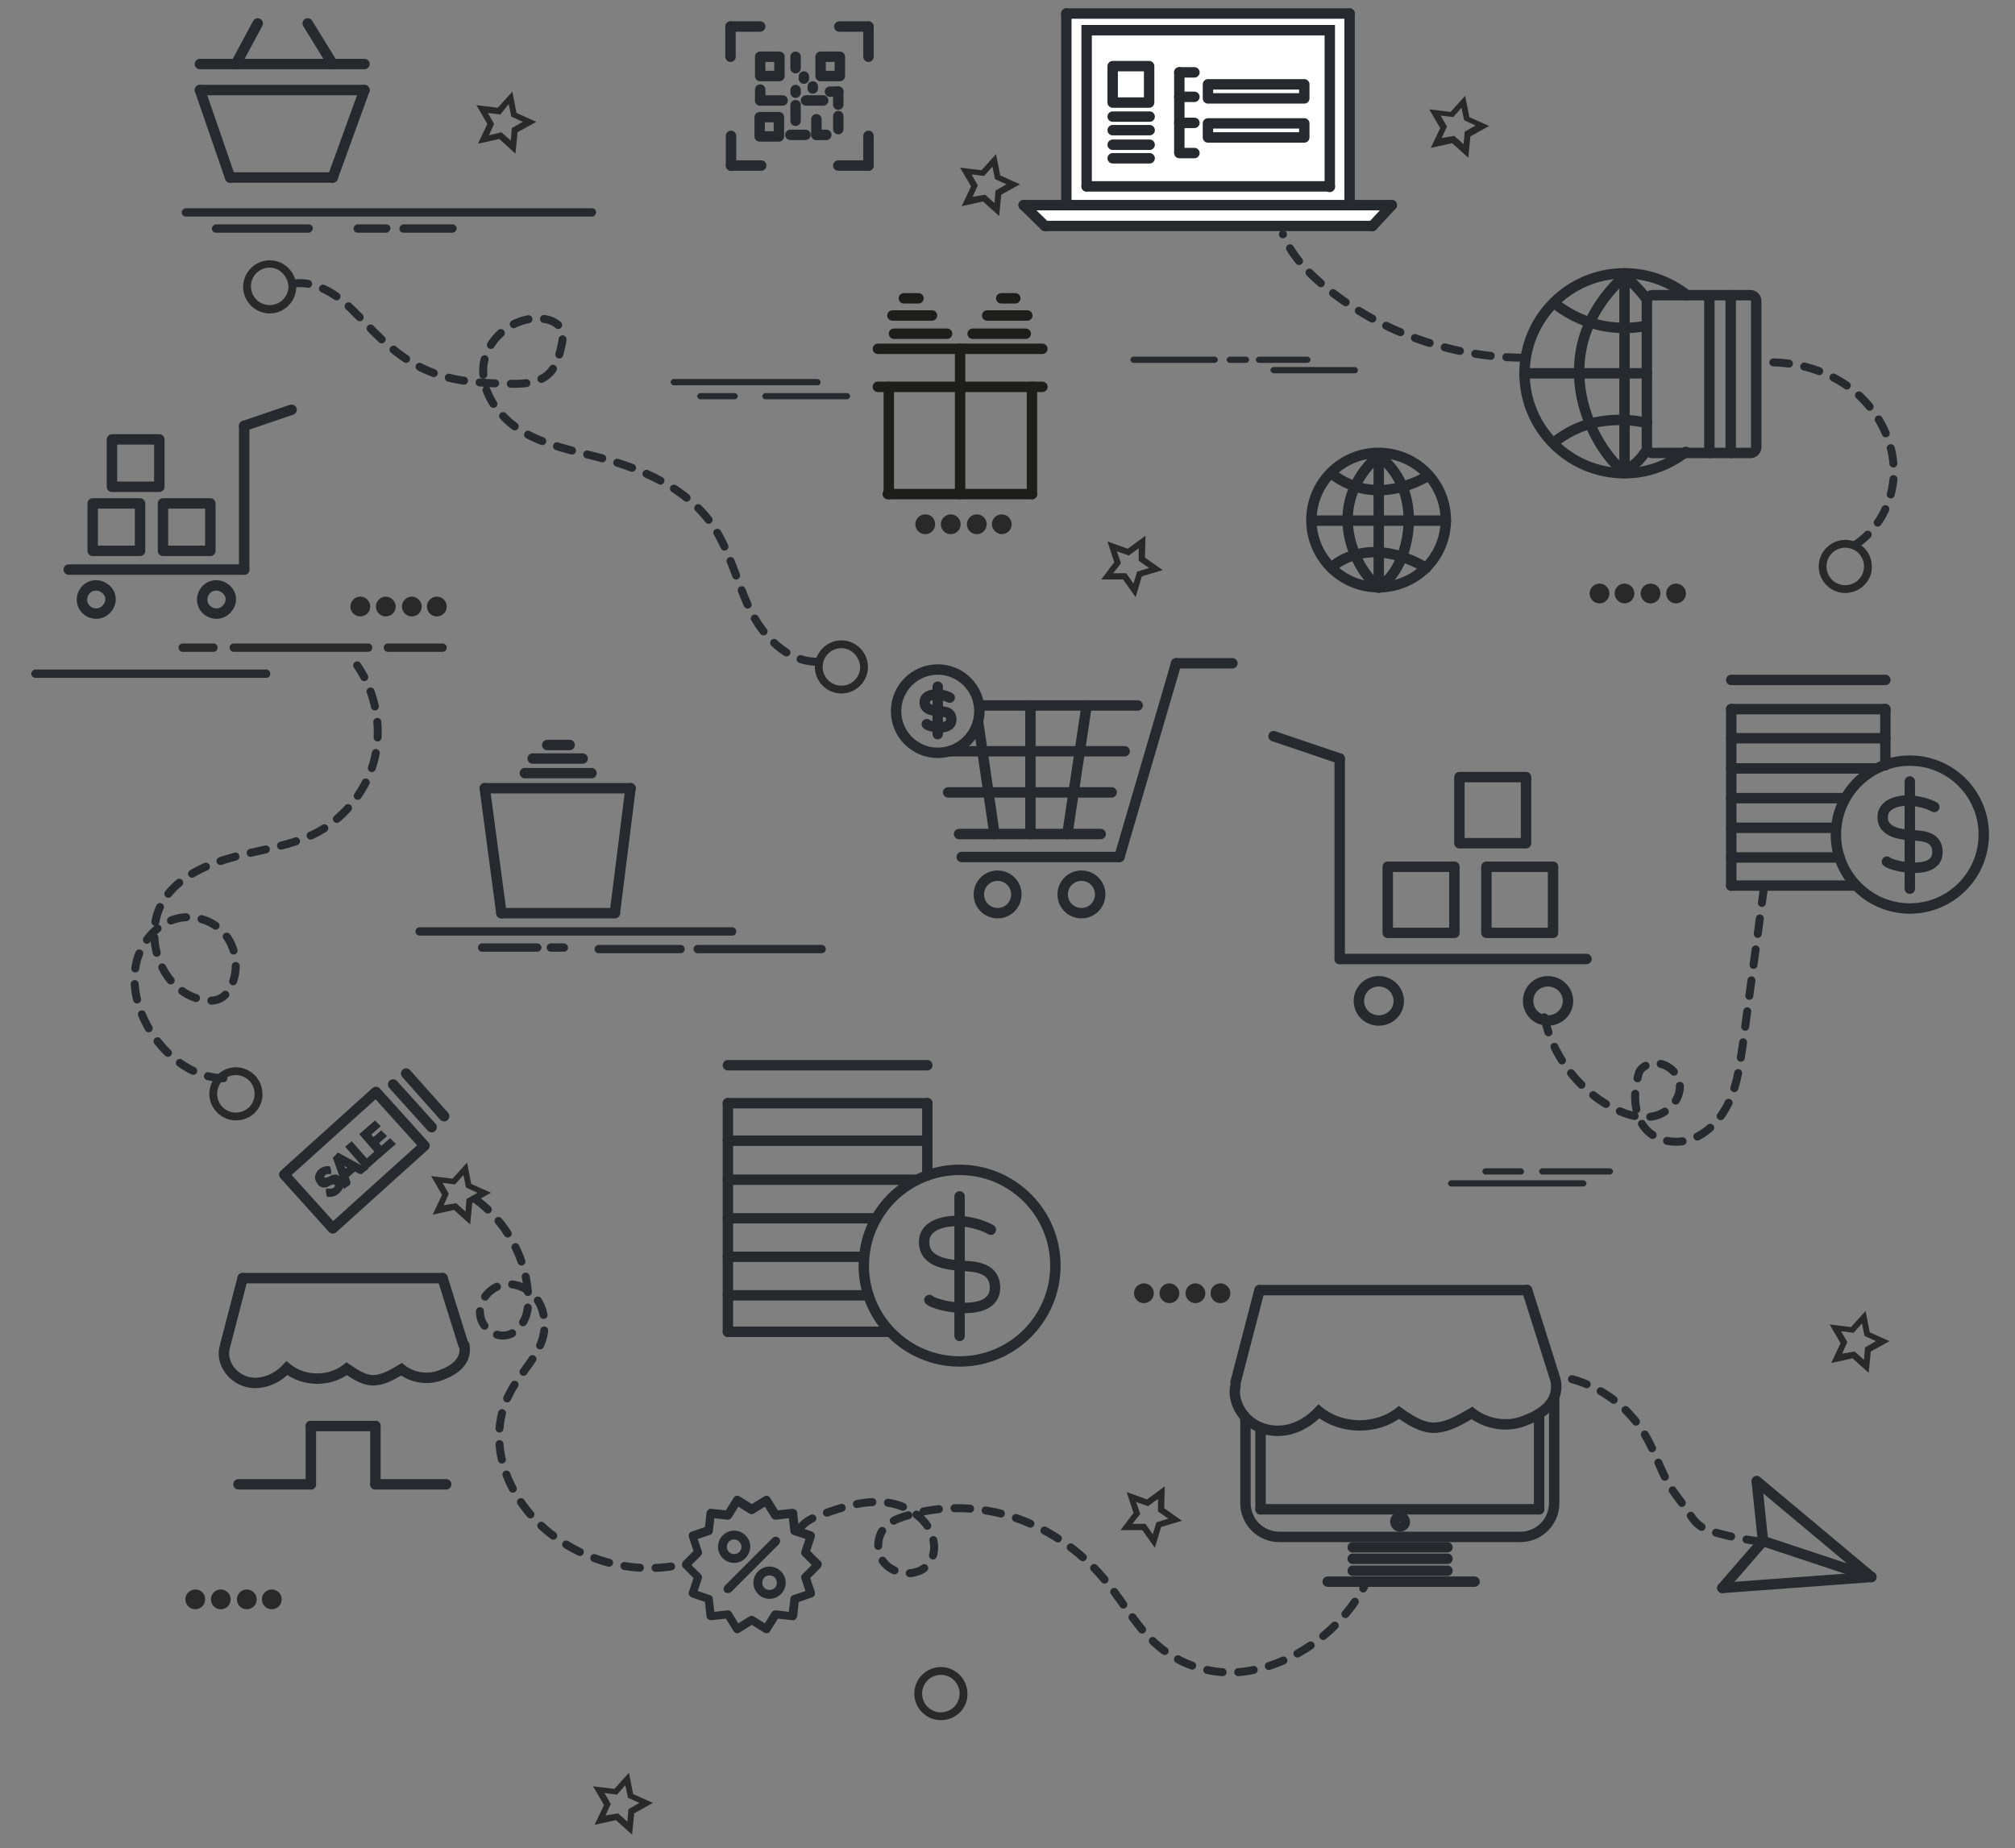 <?xml version="1.0" encoding="UTF-8"?> <!-- Generator: Adobe Illustrator 23.0.1, SVG Export Plug-In . SVG Version: 6.00 Build 0) --> <svg xmlns="http://www.w3.org/2000/svg" xmlns:xlink="http://www.w3.org/1999/xlink" id="_x2DC_àð_x5F_1" x="0px" y="0px" viewBox="0 0 387 355" style="enable-background:new 0 0 387 355;" xml:space="preserve"><rect x="0" y="0" width="387" height="355" fill="#808080" stroke="none"/> <style type="text/css"> .st0{fill:#292929;} .st1{fill:#26292D;} .st2{fill:none;stroke:#26292D;stroke-width:2;stroke-linecap:round;stroke-miterlimit:10;} .st3{fill:none;stroke:#26292D;stroke-width:2;stroke-linecap:round;stroke-linejoin:round;stroke-miterlimit:10;} .st4{fill:#E42320;stroke:#26292D;stroke-miterlimit:10;} .st5{fill:#FFFFFF;} .st6{fill:none;stroke:#1D1D1B;stroke-width:2;stroke-linecap:round;stroke-miterlimit:10;} .st7{fill:none;stroke:#26292D;stroke-width:1.53;stroke-linecap:round;stroke-linejoin:round;stroke-miterlimit:10;stroke-dasharray:3;} </style> <g> <g> <g> <path class="st0" d="M221.6,248.4c0,1.1-0.9,1.9-1.9,1.9c-1.1,0-1.9-0.9-1.9-1.9c0-1.1,0.9-1.9,1.9-1.9 C220.8,246.5,221.6,247.4,221.6,248.4z"></path> </g> <g> <path class="st0" d="M226.5,248.4c0,1.1-0.9,1.9-1.9,1.9c-1.1,0-1.9-0.9-1.9-1.9c0-1.1,0.9-1.9,1.9-1.9 C225.6,246.5,226.5,247.4,226.5,248.4z"></path> </g> <g> <path class="st0" d="M231.5,248.4c0,1.1-0.9,1.9-1.9,1.9c-1.1,0-1.9-0.9-1.9-1.9c0-1.1,0.9-1.9,1.9-1.9 C230.6,246.5,231.5,247.4,231.5,248.4z"></path> </g> <g> <path class="st0" d="M236.3,248.4c0,1.1-0.9,1.9-1.9,1.9c-1.1,0-1.9-0.9-1.9-1.9c0-1.1,0.9-1.9,1.9-1.9 C235.5,246.5,236.3,247.4,236.3,248.4z"></path> </g> </g> <g> <g> <path class="st0" d="M179.6,100.7c0,1.1-0.9,1.9-1.9,1.9c-1.1,0-1.9-0.9-1.9-1.9c0-1.1,0.9-1.9,1.9-1.9 C178.8,98.8,179.6,99.6,179.6,100.7z"></path> </g> <g> <path class="st0" d="M184.5,100.7c0,1.1-0.9,1.9-1.9,1.9c-1.1,0-1.9-0.9-1.9-1.9c0-1.1,0.9-1.9,1.9-1.9 C183.6,98.8,184.5,99.6,184.5,100.7z"></path> </g> <g> <path class="st0" d="M189.5,100.7c0,1.1-0.9,1.9-1.9,1.9c-1.1,0-1.9-0.9-1.9-1.9c0-1.1,0.9-1.9,1.9-1.9 C188.6,98.8,189.5,99.6,189.5,100.7z"></path> </g> <g> <path class="st0" d="M194.3,100.7c0,1.1-0.9,1.9-1.9,1.9s-1.9-0.9-1.9-1.9c0-1.1,0.9-1.9,1.9-1.9S194.3,99.6,194.3,100.7z"></path> </g> </g> <g> <g> <path class="st0" d="M39.4,307.2c0,1.1-0.9,1.9-1.9,1.9c-1.1,0-1.9-0.9-1.9-1.9c0-1.1,0.9-1.9,1.9-1.9 C38.6,305.3,39.4,306.1,39.4,307.2z"></path> </g> <g> <path class="st0" d="M44.3,307.2c0,1.1-0.9,1.9-1.9,1.9c-1.1,0-1.9-0.9-1.9-1.9c0-1.1,0.9-1.9,1.9-1.9 C43.4,305.3,44.3,306.1,44.3,307.2z"></path> </g> <g> <path class="st0" d="M49.3,307.2c0,1.1-0.9,1.9-1.9,1.9c-1.1,0-1.9-0.9-1.9-1.9c0-1.1,0.9-1.9,1.9-1.9 C48.4,305.3,49.3,306.1,49.3,307.2z"></path> </g> <g> <circle class="st0" cx="52.2" cy="307.2" r="1.9"></circle> </g> </g> <g> <g> <path class="st0" d="M71.1,116.5c0,1.1-0.9,1.9-1.9,1.9c-1.1,0-1.9-0.9-1.9-1.9c0-1.1,0.9-1.9,1.9-1.9 C70.3,114.6,71.1,115.5,71.1,116.5z"></path> </g> <g> <path class="st0" d="M76,116.5c0,1.1-0.9,1.9-1.9,1.9c-1.1,0-1.9-0.9-1.9-1.9c0-1.1,0.9-1.9,1.9-1.9 C75.1,114.6,76,115.5,76,116.5z"></path> </g> <g> <path class="st0" d="M81,116.5c0,1.1-0.9,1.9-1.9,1.9c-1.1,0-1.9-0.9-1.9-1.9c0-1.1,0.9-1.9,1.9-1.9 C80.1,114.6,81,115.5,81,116.5z"></path> </g> <g> <path class="st0" d="M85.8,116.5c0,1.1-0.9,1.9-1.9,1.9c-1.1,0-1.9-0.9-1.9-1.9c0-1.1,0.9-1.9,1.9-1.9 C85,114.6,85.8,115.5,85.8,116.5z"></path> </g> </g> <g> <g> <path class="st0" d="M309.1,114c0,1.1-0.9,1.9-1.9,1.9c-1.1,0-1.9-0.9-1.9-1.9c0-1.1,0.9-1.9,1.9-1.9 C308.2,112.1,309.1,112.9,309.1,114z"></path> </g> <g> <path class="st0" d="M313.9,114c0,1.1-0.9,1.9-1.9,1.9s-1.9-0.9-1.9-1.9c0-1.1,0.9-1.9,1.9-1.9S313.9,112.9,313.9,114z"></path> </g> <g> <path class="st0" d="M318.9,114c0,1.1-0.9,1.9-1.9,1.9c-1.1,0-1.9-0.9-1.9-1.9c0-1.1,0.9-1.9,1.9-1.9 C318.1,112.1,318.9,112.9,318.9,114z"></path> </g> <g> <path class="st0" d="M323.8,114c0,1.1-0.9,1.9-1.9,1.9c-1.1,0-1.9-0.9-1.9-1.9c0-1.1,0.9-1.9,1.9-1.9 C322.9,112.1,323.8,112.9,323.8,114z"></path> </g> </g> <g> <path class="st0" d="M218.1,114.7l-2.4-3.4l-4.2,0l2.5-3.3l-1.3-4l3.9,1.4l3.4-2.5l-0.1,4.2l3.4,2.4l-4,1.2L218.1,114.7z M216.3,110.1l1.4,2l0.7-2.3l2.3-0.7l-2-1.4l0-2.4l-1.9,1.4l-2.3-0.8l0.8,2.3l-1.5,1.9L216.3,110.1z"></path> </g> <g> <path class="st0" d="M221.8,297.3l-2.4-3.4l-4.2,0l2.5-3.3l-1.3-4l3.9,1.4l3.4-2.5l-0.1,4.2l3.4,2.4l-4,1.2L221.8,297.3z M220,292.7l1.4,2l0.7-2.3l2.3-0.7l-2-1.4l0-2.4l-1.9,1.4l-2.3-0.8l0.8,2.3l-1.5,1.9L220,292.7z"></path> </g> <g> <path class="st0" d="M85,125.2H74.5c-0.4,0-0.8-0.3-0.8-0.8s0.4-0.8,0.8-0.8H85c0.4,0,0.8,0.3,0.8,0.8S85.4,125.2,85,125.2z"></path> </g> <g> <path class="st0" d="M70.7,125.2H44.9c-0.4,0-0.8-0.3-0.8-0.8s0.4-0.8,0.8-0.8h25.8c0.4,0,0.8,0.3,0.8,0.8S71.1,125.2,70.7,125.2z "></path> </g> <g> <path class="st0" d="M41,125.2h-5.9c-0.4,0-0.8-0.3-0.8-0.8s0.4-0.8,0.8-0.8H41c0.4,0,0.8,0.3,0.8,0.8S41.4,125.2,41,125.2z"></path> </g> <g> <path class="st1" d="M113.7,41.6h-78c-0.4,0-0.8-0.3-0.8-0.8c0-0.4,0.4-0.8,0.8-0.8h78c0.4,0,0.8,0.3,0.8,0.8 C114.4,41.3,114.1,41.6,113.7,41.6z"></path> </g> <g> <path class="st1" d="M86.9,44.7h-9.4c-0.4,0-0.8-0.3-0.8-0.8c0-0.4,0.4-0.8,0.8-0.8h9.4c0.4,0,0.8,0.3,0.8,0.8 C87.7,44.3,87.3,44.7,86.9,44.7z"></path> </g> <g> <path class="st1" d="M74.2,44.7h-5.5c-0.4,0-0.8-0.3-0.8-0.8c0-0.4,0.4-0.8,0.8-0.8h5.5c0.4,0,0.8,0.3,0.8,0.8 C74.9,44.3,74.6,44.7,74.2,44.7z"></path> </g> <g> <path class="st1" d="M51.1,130.2H6.8c-0.4,0-0.8-0.4-0.8-0.8s0.4-0.8,0.8-0.8h44.3c0.4,0,0.8,0.3,0.8,0.8S51.6,130.2,51.1,130.2z"></path> </g> <g> <path class="st1" d="M59.3,44.7H41.5c-0.4,0-0.8-0.3-0.8-0.8c0-0.4,0.4-0.8,0.8-0.8h17.8c0.4,0,0.8,0.3,0.8,0.8 C60,44.3,59.7,44.7,59.3,44.7z"></path> </g> <g> <path class="st1" d="M140.6,179.7h-60c-0.4,0-0.8-0.3-0.8-0.8s0.4-0.8,0.8-0.8h60c0.4,0,0.8,0.3,0.8,0.8S141.1,179.7,140.6,179.7z "></path> </g> <g> <path class="st1" d="M103.2,182.8H92.6c-0.4,0-0.8-0.3-0.8-0.8s0.4-0.8,0.8-0.8h10.6c0.4,0,0.8,0.4,0.8,0.8 S103.6,182.8,103.2,182.8z"></path> </g> <g> <path class="st1" d="M108.3,182.8h-2.5c-0.4,0-0.8-0.3-0.8-0.8s0.4-0.8,0.8-0.8h2.5c0.4,0,0.8,0.4,0.8,0.8 S108.8,182.8,108.3,182.8z"></path> </g> <g> <path class="st1" d="M130.7,183.1H115c-0.4,0-0.8-0.3-0.8-0.8s0.4-0.8,0.8-0.8h15.7c0.4,0,0.8,0.3,0.8,0.8 S131.1,183.1,130.7,183.1z"></path> </g> <g> <path class="st1" d="M157.7,183.1H134c-0.4,0-0.8-0.3-0.8-0.8s0.4-0.8,0.8-0.8h23.8c0.4,0,0.8,0.3,0.8,0.8 S158.2,183.1,157.7,183.1z"></path> </g> <g> <path class="st2" d="M284.2,45.6"></path> </g> <g> <path class="st2" d="M29.5,140.6"></path> </g> <g> <path class="st2" d="M219.2,342.8"></path> </g> <g> <path class="st2" d="M354.3,186.5"></path> </g> <g> <path class="st2" d="M328.9,92.5"></path> </g> <g> <path class="st2" d="M121.4,67.2"></path> </g> <g> <path class="st2" d="M60,207.7"></path> </g> <g> <path class="st2" d="M129.1,298.3"></path> </g> <g> <path class="st2" d="M130.9,299.2"></path> </g> <g> <path class="st2" d="M309.4,124.7"></path> </g> <g> <path class="st2" d="M120.4,113.2"></path> </g> <g> <path class="st2" d="M281.6,209.5"></path> </g> <g> <path class="st2" d="M270.3,127.8"></path> </g> <g> <path class="st0" d="M121.4,352.4l-3.1-2.8l-4.1,0.9l1.8-3.8l-2.1-3.6l4.1,0.5l2.8-3.1l0.8,4.1l3.8,1.7l-3.6,2L121.4,352.4z M118.7,348.3l1.8,1.6l0.2-2.4l2.1-1.2l-2.2-1l-0.5-2.4l-1.6,1.8l-2.4-0.3l1.2,2.1l-1,2.2L118.7,348.3z"></path> </g> <g> <path class="st0" d="M99,29.5l-3.1-2.8l-4.1,0.9l1.8-3.8l-2.1-3.6l4.1,0.5l2.8-3.1l0.8,4.1l3.8,1.7l-3.6,2L99,29.5z M96.3,25.4 l1.8,1.6l0.2-2.4l2.1-1.2l-2.2-1l-0.5-2.4L96.1,22l-2.4-0.3l1.2,2.1l-1,2.2L96.3,25.4z"></path> </g> <g> <path class="st0" d="M191.9,41.5l-3.1-2.8l-4.1,0.9l1.8-3.8l-2.1-3.6l4.1,0.5l2.8-3.1l0.8,4.1l3.8,1.7l-3.6,2L191.9,41.5z M189.2,37.4L191,39l0.2-2.4l2.1-1.2l-2.2-1l-0.5-2.4l-1.6,1.8l-2.4-0.3l1.2,2.1l-1,2.2L189.2,37.4z"></path> </g> <g> <path class="st0" d="M358.9,263.7l-3.1-2.8l-4.1,0.9l1.8-3.8l-2.1-3.6l4.1,0.5l2.8-3.1l0.8,4.1l3.8,1.7l-3.6,2L358.9,263.7z M356.2,259.6l1.8,1.6l0.2-2.4l2.1-1.2l-2.2-1l-0.5-2.4l-1.6,1.8l-2.4-0.3l1.2,2.1l-1,2.2L356.2,259.6z"></path> </g> <g> <path class="st0" d="M282,30.3l-3.1-2.8l-4.1,0.9l1.8-3.8l-2.1-3.6l4.1,0.5l2.8-3.1l0.8,4.1l3.8,1.7l-3.6,2L282,30.3z M279.3,26.1 l1.8,1.6l0.2-2.4l2.1-1.2l-2.2-1l-0.5-2.4l-1.6,1.8l-2.4-0.3l1.2,2.1l-1,2.2L279.3,26.1z"></path> </g> <g> <path class="st0" d="M90.3,235.2l-3.1-2.8l-4.1,0.9l1.8-3.8l-2.1-3.6l4.1,0.5l2.8-3.1l0.8,4.1l3.8,1.7l-3.6,2L90.3,235.2z M87.6,231.1l1.8,1.6l0.2-2.4l2.1-1.2l-2.2-1l-0.5-2.4l-1.6,1.8l-2.4-0.3l1.2,2.1l-1,2.2L87.6,231.1z"></path> </g> <g> <path class="st0" d="M161.6,133.2c-2.8,0-5.1-2.3-5.1-5.1c0-2.8,2.3-5.1,5.1-5.1c2.8,0,5.1,2.3,5.1,5.1 C166.7,130.9,164.4,133.2,161.6,133.2z M161.6,124.5c-2,0-3.6,1.6-3.6,3.6c0,2,1.6,3.6,3.6,3.6c2,0,3.6-1.6,3.6-3.6 C165.1,126.1,163.5,124.5,161.6,124.5z"></path> </g> <g> <path class="st0" d="M45.3,215.2c-2.8,0-5.1-2.3-5.1-5.1c0-2.8,2.3-5.1,5.1-5.1c2.8,0,5.1,2.3,5.1,5.1 C50.5,212.9,48.2,215.2,45.3,215.2z M45.3,206.5c-2,0-3.6,1.6-3.6,3.6c0,2,1.6,3.6,3.6,3.6c2,0,3.6-1.6,3.6-3.6 C48.9,208.1,47.3,206.5,45.3,206.5z"></path> </g> <g> <path class="st0" d="M180.7,330.4c-2.8,0-5.1-2.3-5.1-5.1c0-2.8,2.3-5.1,5.1-5.1c2.8,0,5.1,2.3,5.1,5.1 C185.9,328.1,183.6,330.4,180.7,330.4z M180.7,321.7c-2,0-3.6,1.6-3.6,3.6c0,2,1.6,3.6,3.6,3.6c2,0,3.6-1.6,3.6-3.6 C184.3,323.3,182.7,321.7,180.7,321.7z"></path> </g> <g> <path class="st0" d="M354.4,113.9c-2.8,0-5.1-2.3-5.1-5.1c0-2.8,2.3-5.1,5.1-5.1c2.8,0,5.1,2.3,5.1,5.1 C359.6,111.6,357.2,113.9,354.4,113.9z M354.4,105.2c-2,0-3.6,1.6-3.6,3.6c0,2,1.6,3.6,3.6,3.6c2,0,3.6-1.6,3.6-3.6 C358,106.8,356.4,105.2,354.4,105.2z"></path> </g> <g> <path class="st0" d="M51.8,60.2c-2.8,0-5.1-2.3-5.1-5.1c0-2.8,2.3-5.1,5.1-5.1c2.8,0,5.1,2.3,5.1,5.1 C56.9,57.9,54.6,60.2,51.8,60.2z M51.8,51.4c-2,0-3.6,1.6-3.6,3.6c0,2,1.6,3.6,3.6,3.6c2,0,3.6-1.6,3.6-3.6 C55.3,53.1,53.7,51.4,51.8,51.4z"></path> </g> <g> <path class="st1" d="M157,74h-27.6c-0.3,0-0.6-0.3-0.6-0.6c0-0.3,0.3-0.6,0.6-0.6H157c0.3,0,0.6,0.3,0.6,0.6 C157.6,73.7,157.4,74,157,74z"></path> </g> <g> <path class="st1" d="M141.1,76.7h-6.6c-0.3,0-0.6-0.3-0.6-0.6c0-0.3,0.3-0.6,0.6-0.6h6.6c0.3,0,0.6,0.3,0.6,0.6 C141.7,76.4,141.4,76.7,141.1,76.7z"></path> </g> <g> <path class="st1" d="M162.7,76.7H147c-0.3,0-0.6-0.3-0.6-0.6c0-0.3,0.3-0.6,0.6-0.6h15.7c0.3,0,0.6,0.3,0.6,0.6 C163.2,76.4,163,76.7,162.7,76.7z"></path> </g> <g> <path class="st1" d="M309.2,225.6h-13c-0.3,0-0.6-0.3-0.6-0.6s0.3-0.6,0.6-0.6h13c0.3,0,0.6,0.3,0.6,0.6S309.5,225.6,309.2,225.6z "></path> </g> <g> <path class="st1" d="M292.1,225.6h-6.8c-0.3,0-0.6-0.3-0.6-0.6s0.3-0.6,0.6-0.6h6.8c0.3,0,0.6,0.3,0.6,0.6 S292.5,225.6,292.1,225.6z"></path> </g> <g> <path class="st1" d="M304.1,227.9h-25.4c-0.3,0-0.6-0.3-0.6-0.6c0-0.3,0.3-0.6,0.6-0.6h25.4c0.3,0,0.6,0.3,0.6,0.6 C304.6,227.7,304.4,227.9,304.1,227.9z"></path> </g> <g> <path class="st1" d="M260.2,71.7h-15.6c-0.3,0-0.6-0.3-0.6-0.6c0-0.3,0.3-0.6,0.6-0.6h15.6c0.3,0,0.6,0.3,0.6,0.6 C260.8,71.5,260.5,71.7,260.2,71.7z"></path> </g> <g> <path class="st1" d="M251.1,69.7h-9.3c-0.3,0-0.6-0.3-0.6-0.6s0.3-0.6,0.6-0.6h9.3c0.3,0,0.6,0.3,0.6,0.6S251.4,69.7,251.1,69.7z"></path> </g> <g> <path class="st1" d="M239.3,69.7h-3.1c-0.3,0-0.6-0.3-0.6-0.6s0.3-0.6,0.6-0.6h3.1c0.3,0,0.6,0.3,0.6,0.6S239.6,69.7,239.3,69.7z"></path> </g> <g> <path class="st1" d="M233.3,69.7h-15.6c-0.3,0-0.6-0.3-0.6-0.6s0.3-0.6,0.6-0.6h15.6c0.3,0,0.6,0.3,0.6,0.6S233.6,69.7,233.3,69.7 z"></path> </g> <g> <g> <path class="st2" d="M316.3,84.2V57.8c0-0.6,0.5-1.1,1.1-1.1h18.8c0.6,0,1.1,0.5,1.1,1.1v28.1c0,0.6-0.5,1.1-1.1,1.1h-18.8 c-0.6,0-1.1-0.5-1.1-1.1V84.2z"></path> <line class="st2" x1="332.4" y1="56.7" x2="332.4" y2="87"></line> <line class="st2" x1="328.3" y1="56.7" x2="328.3" y2="87"></line> </g> <g> <path class="st2" d="M323.8,86.8c-3.3,2.5-7.3,4.1-11.8,4.1c-10.6,0-19.2-8.6-19.2-19.2c0-10.6,8.6-19.2,19.2-19.2 c4.5,0,8.7,1.6,12,4.2"></path> <line class="st2" x1="312" y1="52.5" x2="312" y2="90.9"></line> <line class="st2" x1="292.8" y1="71.7" x2="316.3" y2="71.7"></line> <path class="st2" d="M298.7,58.4c6.2,4.7,12.5,5.1,17.5,4.2"></path> <path class="st2" d="M298.7,84.8c1.8-1.4,3.8-2.5,6-3.2c3.5-1.1,7.3-1.2,11-0.5c0.2,0,0.4,0.1,0.6,0.1"></path> <path class="st2" d="M311.9,90.4c-0.3-0.1-0.6-0.3-0.8-0.5c-5.3-4.6-15-22.2,0.9-36.9"></path> <path class="st2" d="M316.3,57.5c-1.2-1.6-2.6-3.1-4.3-4.5"></path> <path class="st2" d="M312,90.4c0.3-0.1,0.5-0.3,0.8-0.5c1.2-0.6,2.4-1.8,3.5-3.5"></path> </g> </g> <g> <rect x="61.2" y="210.9" transform="matrix(0.67 0.743 -0.743 0.67 187.902 22.959)" class="st3" width="13.9" height="23.7"></rect> <g> <path class="st4" d="M63.1,224.8c0,0,0,0.1,0,0.1c0,0,0,0.1,0,0.1c0,0-0.1,0-0.1,0c-0.1,0-0.1,0-0.2,0c-0.1,0-0.2,0-0.3,0.1 c-0.1,0-0.2,0.1-0.3,0.2c-0.1,0.1-0.2,0.2-0.3,0.3c-0.1,0.1-0.1,0.2-0.1,0.3c0,0.1,0,0.2,0,0.3c0,0.1,0.1,0.2,0.2,0.3 c0.1,0.1,0.2,0.2,0.3,0.2c0.1,0,0.2,0,0.4,0c0.1,0,0.3-0.1,0.4-0.1c0.1-0.1,0.3-0.1,0.4-0.2c0.1-0.1,0.3-0.1,0.4-0.2 c0.1,0,0.3-0.1,0.4-0.1c0.1,0,0.3,0,0.4,0.1c0.1,0.1,0.3,0.2,0.4,0.3c0.1,0.2,0.3,0.3,0.3,0.5c0.1,0.2,0.1,0.4,0.1,0.6 c0,0.2-0.1,0.4-0.2,0.6c-0.1,0.2-0.3,0.4-0.5,0.6c-0.2,0.2-0.5,0.4-0.8,0.5c-0.3,0.1-0.6,0.1-0.8,0.1l-0.1-0.4c0,0,0-0.1,0-0.1 c0,0,0-0.1,0-0.1c0,0,0.1,0,0.1,0c0,0,0.1,0,0.2,0c0.1,0,0.1,0,0.2,0c0.1,0,0.2,0,0.2,0c0.1,0,0.2-0.1,0.3-0.1 c0.1,0,0.2-0.1,0.3-0.2c0.1-0.1,0.2-0.2,0.3-0.3c0.1-0.1,0.1-0.2,0.1-0.4c0-0.1,0-0.2,0-0.3c0-0.1-0.1-0.2-0.2-0.3 c-0.1-0.1-0.2-0.2-0.3-0.2c-0.1,0-0.2,0-0.4,0c-0.1,0-0.3,0.1-0.4,0.1c-0.1,0.1-0.3,0.1-0.4,0.2c-0.1,0.1-0.3,0.1-0.4,0.2 c-0.1,0-0.3,0.1-0.4,0.1c-0.2,0-0.3,0-0.5-0.1c-0.2-0.1-0.3-0.2-0.4-0.4c-0.1-0.1-0.2-0.3-0.3-0.5c-0.1-0.2-0.1-0.3-0.1-0.5 c0-0.2,0.1-0.4,0.2-0.6c0.1-0.2,0.2-0.4,0.4-0.5c0.2-0.2,0.4-0.3,0.7-0.4c0.2-0.1,0.5-0.1,0.7-0.1L63.1,224.8z"></path> <path class="st4" d="M69.8,224.6l-0.4,0.3c0,0-0.1,0.1-0.1,0.1c0,0-0.1,0-0.1,0l-1.1-0.6l-1.7,1.5l0.4,1.2c0,0,0,0.1,0,0.1 c0,0.1,0,0.1-0.1,0.1l-0.4,0.3l-1.8-5.1l0.5-0.5L69.8,224.6z M67.5,224.1l-1.9-1c-0.1,0-0.1-0.1-0.2-0.1c-0.1,0-0.1-0.1-0.2-0.1 c0.1,0.2,0.2,0.3,0.2,0.5l0.8,2L67.5,224.1z"></path> <path class="st4" d="M72,221.8l0.4,0.4l-2.1,1.9l-3.3-3.8l0.5-0.4l2.9,3.3L72,221.8z"></path> <path class="st4" d="M74.9,219.3l0.4,0.4l-2.3,2l-3.3-3.8l2.3-2l0.4,0.4l-1.8,1.6l1.1,1.2l1.5-1.3l0.4,0.4l-1.5,1.3l1.1,1.3 L74.9,219.3z"></path> </g> <line class="st3" x1="75.5" y1="208.3" x2="82.9" y2="216.5"></line> <line class="st3" x1="78" y1="206.2" x2="85.3" y2="214.4"></line> </g> <g> <g id="XMLID_2_"> <g> <polygon class="st5" points="267.3,39.4 263.6,43.4 200.7,43.4 196.6,39.4 204.8,39.4 259.2,39.4 "></polygon> <polygon class="st5" points="259.2,2.6 259.2,39.4 204.8,39.4 204.8,38.8 204.8,2.6 "></polygon> </g> <g> <line class="st2" x1="204.8" y1="2.6" x2="259.2" y2="2.6"></line> <polyline class="st2" points="196.6,39.4 204.8,39.4 259.2,39.4 267.3,39.4 "></polyline> <line class="st2" x1="204.8" y1="38.8" x2="204.8" y2="2.6"></line> <line class="st2" x1="259.2" y1="39.4" x2="259.2" y2="2.6"></line> <polyline class="st2" points="208.7,35.8 208.7,5.8 255.4,5.8 255.4,35.8 255.4,35.9 "></polyline> <line class="st2" x1="208.7" y1="35.8" x2="255.4" y2="35.8"></line> <line class="st2" x1="200.7" y1="43.4" x2="263.6" y2="43.4"></line> <line class="st2" x1="196.6" y1="39.4" x2="200.7" y2="43.4"></line> <line class="st2" x1="267.3" y1="39.4" x2="263.6" y2="43.4"></line> </g> </g> </g> <rect x="213.7" y="12.7" class="st3" width="7" height="7"></rect> <line class="st3" x1="213.7" y1="22.4" x2="220.8" y2="22.4"></line> <line class="st3" x1="213.7" y1="25" x2="220.8" y2="25"></line> <line class="st3" x1="213.7" y1="27.8" x2="220.8" y2="27.8"></line> <line class="st3" x1="213.7" y1="30.4" x2="220.8" y2="30.4"></line> <line class="st3" x1="226.5" y1="13.9" x2="226.5" y2="29.2"></line> <line class="st2" x1="226.5" y1="13.9" x2="229.4" y2="13.9"></line> <line class="st2" x1="226.5" y1="18.6" x2="229.4" y2="18.6"></line> <line class="st2" x1="226.5" y1="23.6" x2="229.4" y2="23.6"></line> <line class="st2" x1="226.5" y1="29.4" x2="229.4" y2="29.4"></line> <rect x="232" y="16.2" class="st3" width="18.5" height="2.7"></rect> <rect x="232" y="23.7" class="st3" width="18.5" height="2.7"></rect> <g> <g> <path class="st1" d="M141.6,313.7c-0.3,0-0.5-0.1-0.7-0.4l-1.5-2.4l-2.8,0.3c-0.4,0-0.9-0.3-0.9-0.7l-0.3-2.8l-2.6-0.9 c-0.4-0.2-0.6-0.6-0.5-1l0.9-2.7l-2-2c-0.3-0.3-0.3-0.8,0-1.2l2-2l-0.9-2.7c-0.1-0.4,0.1-0.9,0.5-1l2.6-0.9l0.3-2.8 c0.1-0.4,0.5-0.8,0.9-0.7l2.8,0.3l1.5-2.4c0.2-0.4,0.7-0.5,1.1-0.3l2.4,1.5l2.4-1.5c0.4-0.2,0.9-0.1,1.1,0.3l1.5,2.4l2.8-0.3 c0.4,0,0.9,0.3,0.9,0.7l0.3,2.8l2.6,0.9c0.4,0.2,0.6,0.6,0.5,1l-0.9,2.7l2,2c0.3,0.3,0.3,0.8,0,1.2l-2,2l0.9,2.7 c0.1,0.4-0.1,0.9-0.5,1l-2.6,0.9l-0.3,2.8c-0.1,0.4-0.5,0.8-0.9,0.7l-2.8-0.3l-1.5,2.4c-0.2,0.4-0.7,0.5-1.1,0.3l-2.4-1.5 l-2.4,1.5C141.9,313.7,141.7,313.7,141.6,313.7z M139.8,309.3c0.3,0,0.5,0.1,0.7,0.4l1.3,2.1l2.1-1.3c0.3-0.2,0.6-0.2,0.9,0 l2.1,1.3l1.3-2.1c0.2-0.3,0.5-0.4,0.8-0.4l2.5,0.3l0.3-2.5c0-0.3,0.2-0.6,0.5-0.7l2.4-0.8l-0.8-2.4c-0.1-0.3,0-0.6,0.2-0.8 l1.8-1.8l-1.8-1.8c-0.2-0.2-0.3-0.5-0.2-0.8l0.8-2.4l-2.4-0.8c-0.3-0.1-0.5-0.4-0.5-0.7l-0.3-2.5l-2.5,0.3 c-0.3,0-0.6-0.1-0.8-0.4l-1.3-2.1l-2.1,1.3c-0.3,0.2-0.6,0.2-0.9,0l-2.1-1.3l-1.3,2.1c-0.2,0.3-0.5,0.4-0.8,0.4l-2.5-0.3 l-0.3,2.5c0,0.3-0.2,0.6-0.5,0.7l-2.4,0.8l0.8,2.4c0.1,0.3,0,0.6-0.2,0.8l-1.8,1.8l1.8,1.8c0.2,0.2,0.3,0.6,0.2,0.8l-0.8,2.4 l2.4,0.8c0.3,0.1,0.5,0.4,0.5,0.7l0.3,2.5L139.8,309.3C139.7,309.3,139.8,309.3,139.8,309.3z"></path> </g> <g> <g> <path class="st1" d="M141,300.2c-1.7,0-3.1-1.4-3.1-3.1c0-1.7,1.4-3.1,3.1-3.1c1.7,0,3.1,1.4,3.1,3.1 C144,298.8,142.7,300.2,141,300.2z M141,295.7c-0.8,0-1.4,0.6-1.4,1.4c0,0.8,0.6,1.4,1.4,1.4c0.8,0,1.4-0.6,1.4-1.4 C142.4,296.3,141.7,295.7,141,295.7z"></path> </g> <g> <path class="st1" d="M147.8,307.1c-1.7,0-3.1-1.4-3.1-3.1c0-1.7,1.4-3.1,3.1-3.1c1.7,0,3.1,1.4,3.1,3.1 C150.9,305.7,149.5,307.1,147.8,307.1z M147.8,302.6c-0.8,0-1.4,0.6-1.4,1.4c0,0.8,0.6,1.4,1.4,1.4c0.8,0,1.4-0.6,1.4-1.4 C149.2,303.2,148.6,302.6,147.8,302.6z"></path> </g> </g> <g> <path class="st1" d="M139.8,306c-0.2,0-0.4-0.1-0.6-0.2c-0.3-0.3-0.3-0.8,0-1.2l9.2-9.2c0.3-0.3,0.8-0.3,1.2,0 c0.3,0.3,0.3,0.8,0,1.2l-9.2,9.2C140.2,305.9,140,306,139.8,306z"></path> </g> </g> <g> <circle class="st2" cx="366.8" cy="160.3" r="14.2"></circle> <line class="st2" x1="366.8" y1="150.1" x2="366.8" y2="170.7"></line> <path class="st2" d="M371.5,155c-1.3-0.7-2.7-1-4.1-1.2c-1.6-0.2-5.6,0.1-5.8,2.9c-0.3,3.5,4.4,3.6,5.3,3.7 c1.4,0.2,5.3-0.2,5.2,3.4c-0.1,4.5-8.8,2.6-9.7,1.7"></path> <line class="st2" x1="332.5" y1="170.1" x2="356.1" y2="170.1"></line> <line class="st2" x1="332.5" y1="164.7" x2="353.3" y2="164.7"></line> <line class="st2" x1="332.5" y1="159" x2="352.6" y2="159"></line> <line class="st2" x1="332.5" y1="153.3" x2="354.3" y2="153.3"></line> <line class="st2" x1="332.5" y1="147.6" x2="360.1" y2="147.6"></line> <line class="st2" x1="332.5" y1="141.8" x2="362.1" y2="141.8"></line> <line class="st2" x1="362.1" y1="147" x2="362.1" y2="136.2"></line> <line class="st2" x1="332.5" y1="170.1" x2="332.5" y2="136.2"></line> <line class="st2" x1="332.5" y1="136.2" x2="362.1" y2="136.2"></line> <line class="st2" x1="332.5" y1="130.6" x2="362.1" y2="130.6"></line> </g> <g> <circle class="st2" cx="184.3" cy="243.1" r="18.4"></circle> <line class="st2" x1="184.3" y1="229.8" x2="184.3" y2="256.6"></line> <path class="st2" d="M190.3,236.2c-1.6-0.9-3.5-1.4-5.3-1.6c-2.1-0.3-7.3,0.1-7.5,3.7c-0.3,4.6,5.7,4.6,6.8,4.8 c1.8,0.2,6.9-0.2,6.8,4.4c-0.2,5.8-11.4,3.4-12.6,2.2"></path> <line class="st2" x1="139.8" y1="255.8" x2="170.4" y2="255.8"></line> <line class="st2" x1="139.8" y1="248.8" x2="166.8" y2="248.8"></line> <line class="st2" x1="139.8" y1="241.4" x2="165.9" y2="241.4"></line> <line class="st2" x1="139.8" y1="234" x2="168" y2="234"></line> <line class="st2" x1="139.8" y1="226.6" x2="175.6" y2="226.6"></line> <line class="st2" x1="139.8" y1="219.1" x2="178.1" y2="219.1"></line> <line class="st2" x1="178.1" y1="225.8" x2="178.1" y2="211.9"></line> <line class="st2" x1="139.8" y1="255.8" x2="139.8" y2="211.9"></line> <line class="st2" x1="139.8" y1="211.9" x2="178.1" y2="211.9"></line> <line class="st2" x1="139.8" y1="204.6" x2="178.1" y2="204.6"></line> </g> <g> <ellipse transform="matrix(0.228 -0.974 0.974 0.228 106.999 335.006)" class="st2" cx="264.8" cy="100" rx="12.9" ry="12.9"></ellipse> <line class="st2" x1="264.8" y1="87.1" x2="264.8" y2="112.9"></line> <line class="st2" x1="252" y1="100" x2="277.7" y2="100"></line> <path class="st2" d="M255.9,91.1c8.5,6.4,17.4,0.8,18.4,0.3"></path> <path class="st2" d="M255.9,108.8c1.2-0.9,2.5-1.7,4-2.1c2.4-0.8,4.9-0.8,7.3-0.3c2.4,0.5,4.6,1.4,6.7,2.7"></path> <path class="st2" d="M264.7,112.5c-0.2,0-0.4-0.2-0.6-0.3c-3.6-3.1-10.1-14.9,0.6-24.7"></path> <path class="st2" d="M264.8,112.5c0.2,0,0.4-0.2,0.6-0.3c4.5-2.3,9.2-17-0.6-24.7"></path> </g> <g> <line class="st2" x1="337.4" y1="284.5" x2="359.4" y2="302.9"></line> <line class="st2" x1="330.8" y1="305" x2="359.4" y2="302.9"></line> <line class="st2" x1="338.6" y1="296" x2="359.4" y2="302.9"></line> <line class="st2" x1="330.8" y1="305" x2="338.6" y2="296"></line> <line class="st2" x1="337.4" y1="284.5" x2="338.6" y2="296"></line> </g> <g> <line class="st2" x1="13.2" y1="109.4" x2="46.9" y2="109.4"></line> <line class="st2" x1="46.9" y1="81.8" x2="46.9" y2="109.4"></line> <line class="st2" x1="56" y1="78.7" x2="46.9" y2="81.8"></line> <path class="st2" d="M20.6,116.8c-0.9,1.2-2.6,1.4-3.8,0.5c-1.2-0.9-1.4-2.6-0.5-3.8c0.9-1.2,2.6-1.4,3.8-0.5 C21.4,113.9,21.6,115.6,20.6,116.8z"></path> <path class="st2" d="M43.7,116.8c-0.9,1.2-2.6,1.4-3.8,0.5c-1.2-0.9-1.4-2.6-0.5-3.8c0.9-1.2,2.6-1.4,3.8-0.5 C44.5,113.9,44.7,115.6,43.7,116.8z"></path> <rect x="17.8" y="96.7" class="st3" width="9.1" height="9.1"></rect> <rect x="31.3" y="96.7" class="st3" width="9.1" height="9.1"></rect> <rect x="21.5" y="84.4" class="st3" width="9.1" height="9.1"></rect> </g> <g> <line class="st2" x1="304.7" y1="184.2" x2="257.3" y2="184.2"></line> <line class="st2" x1="257.3" y1="145.7" x2="257.3" y2="184.2"></line> <line class="st2" x1="244.6" y1="141.4" x2="257.3" y2="145.7"></line> <path class="st2" d="M294.3,194.6c1.3,1.6,3.7,1.9,5.4,0.6c1.7-1.3,1.9-3.7,0.6-5.3c-1.3-1.6-3.7-1.9-5.4-0.6 C293.3,190.6,293,192.9,294.3,194.6z"></path> <path class="st2" d="M261.8,194.6c1.3,1.6,3.7,1.9,5.4,0.6c1.7-1.3,1.9-3.7,0.6-5.3c-1.3-1.6-3.7-1.9-5.4-0.6 C260.8,190.6,260.5,192.9,261.8,194.6z"></path> <rect x="285.6" y="166.5" transform="matrix(-1 -4.445212e-11 4.445212e-11 -1 583.877 345.681)" class="st3" width="12.8" height="12.7"></rect> <rect x="266.5" y="166.5" transform="matrix(-1 -4.445212e-11 4.445212e-11 -1 545.831 345.681)" class="st3" width="12.8" height="12.7"></rect> <rect x="280.3" y="149.3" transform="matrix(-1 -4.452317e-11 4.452317e-11 -1 573.393 311.264)" class="st3" width="12.8" height="12.7"></rect> </g> <g> <line class="st2" x1="38.4" y1="17.3" x2="70" y2="17.3"></line> <line class="st2" x1="38.4" y1="12.3" x2="70" y2="12.3"></line> <line class="st2" x1="44.2" y1="34.1" x2="63.9" y2="34.1"></line> <line class="st2" x1="38.4" y1="17.3" x2="44.2" y2="34.1"></line> <line class="st2" x1="70" y1="17.3" x2="63.9" y2="34.1"></line> <line class="st2" x1="45.3" y1="12.3" x2="49.5" y2="4.5"></line> <line class="st2" x1="59.1" y1="4.5" x2="63.9" y2="12.3"></line> </g> <g> <line class="st2" x1="46.6" y1="245.5" x2="85" y2="245.5"></line> <line class="st2" x1="46.6" y1="245.5" x2="43.2" y2="258.6"></line> <line class="st2" x1="85" y1="245.5" x2="89" y2="258.3"></line> <path class="st2" d="M43.1,259.1c-0.4,1.8,0.5,3.9,2,5.1c1.4,1.2,3.4,1.7,5.2,1.3c1.8-0.3,3.5-1.3,4.8-2.7 c3.2,2.6,8.2,2.7,11.5,0.1c1.6,1.1,3.5,2.4,5.5,2.2c1.9-0.2,3.3-1.1,5-2.1c2,1.6,4.9,2.1,7.4,1.2s5.2-2.5,4.7-5.8"></path> <line class="st2" x1="45.8" y1="285.1" x2="59.7" y2="285.1"></line> <line class="st2" x1="72.1" y1="285.1" x2="85.7" y2="285.1"></line> <line class="st2" x1="59.7" y1="285.1" x2="59.7" y2="273.9"></line> <line class="st2" x1="72.1" y1="285.1" x2="72.1" y2="273.9"></line> <line class="st2" x1="59.7" y1="273.9" x2="72.1" y2="273.9"></line> </g> <g> <g> <g> <line class="st2" x1="259.8" y1="297.2" x2="278" y2="297.2"></line> <line class="st2" x1="259.8" y1="299.4" x2="278" y2="299.4"></line> <line class="st2" x1="259.8" y1="301.7" x2="278" y2="301.7"></line> <line class="st2" x1="255" y1="303.8" x2="283.2" y2="303.8"></line> <path class="st2" d="M298.5,268.6v20.1c0,3.6-2.9,6.5-6.5,6.5h-46.3c-3.6,0-6.5-2.9-6.5-6.5v-16.3"></path> <line class="st2" x1="242.1" y1="274.5" x2="242.1" y2="289.9"></line> <line class="st2" x1="295.6" y1="271.7" x2="295.6" y2="289.9"></line> <path class="st2" d="M295.6,271.7"></path> <line class="st2" x1="242.1" y1="289.9" x2="295.6" y2="289.9"></line> <path class="st2" d="M269,293.2c-0.5,0.1-0.9-0.3-1-0.8c-0.1-0.5,0.3-1,0.8-1c0.5-0.1,0.9,0.3,1,0.8 C269.9,292.7,269.5,293.1,269,293.2z"></path> </g> </g> <g> <line class="st2" x1="241.9" y1="247.8" x2="293.3" y2="247.8"></line> <line class="st2" x1="241.9" y1="247.8" x2="237.3" y2="265.5"></line> <line class="st2" x1="293.3" y1="247.8" x2="298.7" y2="264.9"></line> <path class="st2" d="M237.3,266.1c-0.6,2.4,0.7,5.2,2.6,6.8s4.5,2.2,7,1.8c2.5-0.4,4.7-1.8,6.4-3.6c4.3,3.5,11,3.6,15.4,0.2 c2.1,1.5,4.7,3.2,7.3,2.9c2.6-0.3,4.4-1.5,6.7-2.8c2.7,2.1,6.6,2.8,9.8,1.6c3.3-1.2,7-3.3,6.3-7.7"></path> </g> </g> <g> <line class="st6" x1="168.6" y1="67" x2="200.2" y2="67"></line> <line class="st6" x1="168.6" y1="74.3" x2="200.2" y2="74.3"></line> <line class="st6" x1="170.5" y1="94.9" x2="198.2" y2="94.9"></line> <line class="st6" x1="170.7" y1="74.3" x2="170.7" y2="94.9"></line> <line class="st6" x1="198.2" y1="74.3" x2="198.2" y2="94.9"></line> <line class="st6" x1="184.4" y1="94.9" x2="184.4" y2="67"></line> <line class="st6" x1="186.8" y1="64.1" x2="197" y2="64.1"></line> <line class="st6" x1="189.6" y1="60.6" x2="197.3" y2="60.6"></line> <line class="st6" x1="192.3" y1="57.3" x2="195" y2="57.3"></line> <line class="st6" x1="181.9" y1="64.1" x2="171.7" y2="64.1"></line> <line class="st6" x1="179" y1="60.6" x2="171.4" y2="60.6"></line> <line class="st6" x1="176.4" y1="57.3" x2="173.6" y2="57.3"></line> </g> <g> <g> <line class="st2" x1="146" y1="5.1" x2="140.3" y2="5.1"></line> <line class="st2" x1="140.3" y1="10.9" x2="140.3" y2="5.1"></line> <line class="st2" x1="140.4" y1="26.1" x2="140.4" y2="31.8"></line> <line class="st2" x1="146.2" y1="31.8" x2="140.4" y2="31.8"></line> <line class="st2" x1="161.2" y1="5.1" x2="166.8" y2="5.1"></line> <line class="st2" x1="166.8" y1="10.9" x2="166.8" y2="5.1"></line> <line class="st2" x1="166.8" y1="26.1" x2="166.8" y2="31.8"></line> <line class="st2" x1="161" y1="31.8" x2="166.8" y2="31.8"></line> <rect x="145.9" y="22.5" class="st3" width="3.7" height="3.7"></rect> <rect x="146" y="10.9" class="st3" width="3.7" height="3.7"></rect> <rect x="157.6" y="10.9" class="st3" width="3.7" height="3.7"></rect> <line class="st2" x1="146" y1="17.2" x2="146" y2="19.3"></line> <line class="st2" x1="150.3" y1="19.3" x2="146" y2="19.3"></line> <line class="st2" x1="152.8" y1="10.9" x2="152.8" y2="13.1"></line> <line class="st2" x1="152.8" y1="20.2" x2="152.8" y2="23.2"></line> <line class="st2" x1="152.8" y1="17.3" x2="152.8" y2="17.8"></line> <line class="st2" x1="156.1" y1="16.6" x2="156.1" y2="17"></line> <line class="st2" x1="154.4" y1="14.7" x2="154.4" y2="15.1"></line> <line class="st2" x1="159.4" y1="17.6" x2="161" y2="17.6"></line> <line class="st2" x1="161" y1="20.1" x2="161" y2="17.6"></line> <line class="st2" x1="161" y1="22.3" x2="161" y2="24.8"></line> <line class="st2" x1="154.8" y1="19.3" x2="158.1" y2="19.3"></line> <line class="st2" x1="158.7" y1="25.9" x2="156.8" y2="25.9"></line> <line class="st2" x1="156.8" y1="22.9" x2="156.8" y2="25.9"></line> </g> <line class="st2" x1="154.7" y1="25.9" x2="151.8" y2="25.9"></line> </g> <path class="st7" d="M338.4,296.1c-3-0.3-5.9-0.9-8.8-1.7c-1.1-0.3-2.3-0.7-3.2-1.4c-1.1-0.8-1.8-2.1-2.6-3.2 c-1-1.5-2.2-2.9-3.1-4.4c-1.7-2.8-2.7-6.1-4.3-9c-3.5-6.5-10.1-11.1-17.4-12.1"></path> <path class="st7" d="M56.2,54.5c2.8-0.5,5.7,0.6,8.1,2.2s4.3,3.8,6.3,5.8c3.4,3.6,7.2,6.9,11.8,8.8c4.7,2,9.9,2.3,15,2.4 c2.9,0.1,6.2,0,8.2-2.1c1.4-1.5,1.9-3.6,2.3-5.5c0.2-0.9,0.3-1.8,0-2.7c-0.5-1.2-1.9-1.9-3.2-2.1c-5.7-1-11.7,3.8-11.9,9.6 c-0.2,5.1,3.5,9.7,7.9,12.2s9.5,3.5,14.5,4.8c8.3,2.2,16.7,5.9,21.6,12.9c3.3,4.8,4.6,10.7,7.1,16c2.5,5.3,7.2,10.3,13,10.3"></path> <path class="st7" d="M42.9,207.1c-6.1-0.1-11.4-4.5-14.4-9.7c-2.1-3.7-3.2-8-2.4-12.1c0.8-4.1,3.9-7.9,8-8.9 c3.4-0.8,7.2,0.5,9.3,3.3c2.1,2.7,2.5,6.8,0.9,9.9c-0.4,0.8-1,1.6-1.7,2c-1.4,0.9-3.2,0.7-4.7,0.2c-7.4-2.3-10.6-12.5-6.4-19 c3-4.6,8.5-6.9,13.8-8.3s10.9-2.1,15.8-4.7c5.4-3,9.5-8.3,10.9-14.3c1.4-6,0.1-12.6-3.4-17.7"></path> <path class="st7" d="M91.4,230.4c5.7,4.2,9.5,10.9,10,17.9c0.1,1.6,0.1,3.3-0.5,4.8c-0.6,1.5-1.8,2.9-3.3,3.3 c-2.5,0.7-5.2-1.4-5.4-4c-0.3-2.5,1.8-5,4.2-5.6c2.5-0.6,5.2,0.7,6.7,2.7c1.5,2.1,1.8,4.9,1.2,7.3c-1.1,4.1-4.5,7-6.4,10.8 c-2.1,3.9-2.5,8.5-1.5,12.8c1,4.3,3.3,8.2,6.3,11.4c6.7,7.1,17.1,10.6,26.7,9"></path> <path class="st7" d="M153.7,293.5c1-1.4,2.7-2.1,4.4-2.7c3.9-1.4,8-2.7,12.2-2.2c4.1,0.5,8.3,3.3,9,7.4c0.3,1.6,0,3.4-1.1,4.6 c-0.6,0.6-1.3,1.1-2.1,1.3c-2.3,0.8-5.1-0.1-6.5-2c-1.4-2-1.2-5,0.5-6.7c0.9-0.9,2.2-1.5,3.5-1.9c7-2.3,14.7-2.1,21.6,0.3 c6.9,2.4,13.1,6.9,17.6,12.6c3.2,4,5.7,8.6,9.6,11.9c4.4,3.8,10.5,5.7,16.3,5c1.7-0.2,3.3-0.6,5-1.1c7.7-2.5,14.4-8.1,18.3-15.2"></path> <path class="st7" d="M296.6,195.4c1.5,7.1,6.2,13.5,12.6,17.1c2.5,1.4,5.5,2.5,8.4,1.9s5.4-3.4,5-6.3c-0.4-2.5-3.1-4.3-5.5-3.8 c-0.8,0.2-1.6,0.6-2.1,1.3c-0.2,0.3-0.3,0.7-0.4,1.1c-1,3.7-0.8,8,1.9,10.6c2.5,2.3,6.5,2.6,9.5,1c3-1.5,5.2-4.4,6.5-7.6 c1.3-3.2,1.7-6.6,2.2-9.9c1.3-9.9,2.7-19.8,4-29.7"></path> <path class="st7" d="M356.4,104.6c4.8-3.2,7.6-9.1,7.3-14.9c-0.3-5.8-3.4-11.3-8-14.9c-4.6-3.6-10.5-5.3-16.3-5.2"></path> <path class="st7" d="M292.3,68.7c-13.4-0.1-26.8-4.8-37.3-13.2c-3.6-2.9-6.9-6.3-8.6-10.5"></path> <g> <ellipse class="st2" cx="180.1" cy="136.6" rx="8" ry="8"></ellipse> <path class="st2" d="M182.4,134c-0.6-0.3-1.3-0.5-2-0.6c-0.8-0.1-2.7,0-2.8,1.4c-0.1,1.7,2.1,1.7,2.6,1.8c0.7,0.1,2.6-0.1,2.5,1.7 c-0.1,2.2-4.3,1.3-4.7,0.8"></path> <line class="st2" x1="180.1" y1="131.9" x2="180.1" y2="141"></line> <line class="st2" x1="184.7" y1="164.6" x2="215" y2="164.6"></line> <line class="st2" x1="225.9" y1="127.4" x2="236.7" y2="127.4"></line> <line class="st2" x1="215" y1="164.6" x2="225.9" y2="127.4"></line> <path class="st2" d="M195.2,171.8c0,2-1.6,3.6-3.6,3.6c-2,0-3.6-1.6-3.6-3.6c0-2,1.6-3.6,3.6-3.6 C193.6,168.2,195.2,169.8,195.2,171.8z"></path> <path class="st2" d="M211.3,171.8c0,2-1.6,3.6-3.6,3.6s-3.6-1.6-3.6-3.6c0-2,1.6-3.6,3.6-3.6S211.3,169.8,211.3,171.8z"></path> <line class="st2" x1="184.2" y1="160.2" x2="211.4" y2="160.2"></line> <line class="st2" x1="188.1" y1="135.5" x2="218.5" y2="135.5"></line> <line class="st2" x1="182.1" y1="152.2" x2="213.5" y2="152.2"></line> <line class="st2" x1="216" y1="144.3" x2="182.3" y2="144.3"></line> <line class="st2" x1="205" y1="160.2" x2="208.7" y2="135.5"></line> <line class="st2" x1="191" y1="160.2" x2="187.9" y2="138.9"></line> <line class="st2" x1="197.9" y1="160.2" x2="197.9" y2="135.5"></line> </g> <g> <line class="st2" x1="93.1" y1="151.4" x2="96.3" y2="175.4"></line> <line class="st2" x1="121.1" y1="151.4" x2="118.1" y2="175.3"></line> <line class="st2" x1="96.3" y1="175.4" x2="118.1" y2="175.4"></line> <g> <line class="st2" x1="93.1" y1="151.4" x2="121.1" y2="151.4"></line> <line class="st2" x1="100.8" y1="148.5" x2="113.6" y2="148.5"></line> <line class="st2" x1="102.3" y1="145.7" x2="111.9" y2="145.7"></line> <line class="st2" x1="105.1" y1="143.1" x2="109.4" y2="143.1"></line> </g> </g> </g> </svg> 